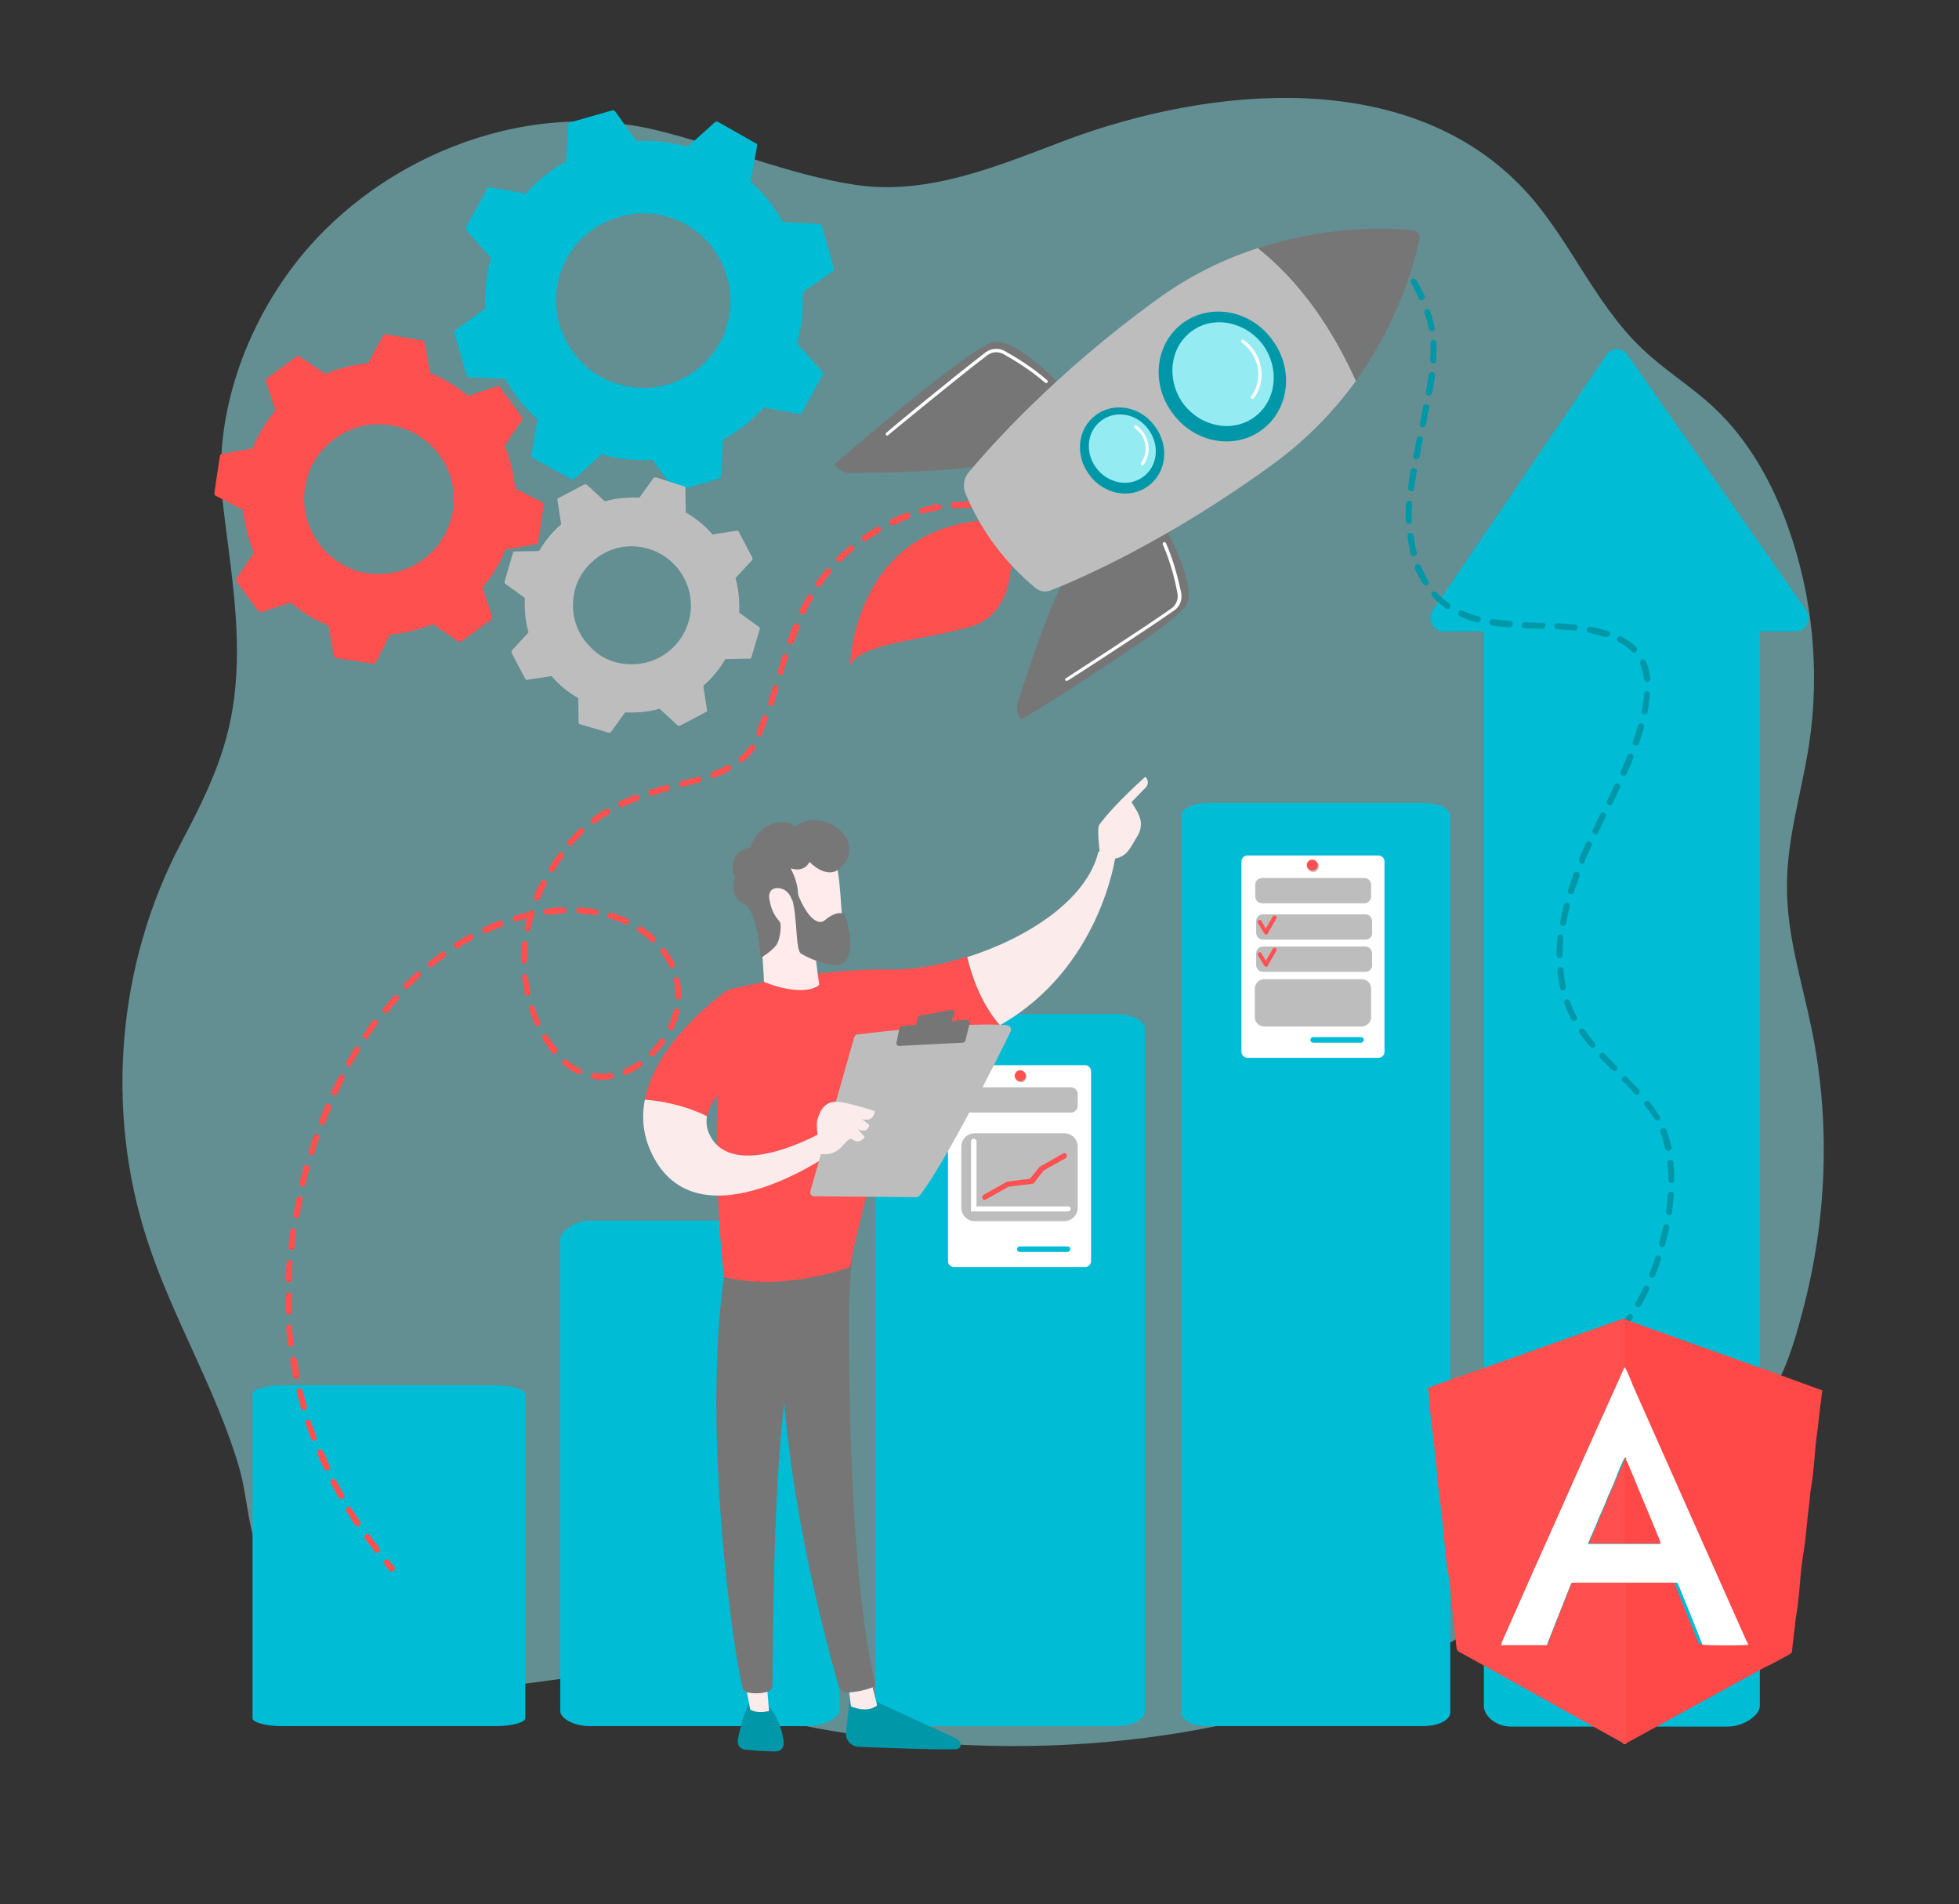 <?xml version="1.0" encoding="utf-8"?>
<!-- Generator: Adobe Illustrator 24.3.0, SVG Export Plug-In . SVG Version: 6.00 Build 0)  -->
<svg version="1.1" xmlns="http://www.w3.org/2000/svg" xmlns:xlink="http://www.w3.org/1999/xlink" x="0px" y="0px"
	 viewBox="0 0 425.9 414" style="enable-background:new 0 0 425.9 414;" xml:space="preserve">
<rect x="0" y="0" width="425.9" height="414" fill="#333333" stroke="none"/>
<g id="Illustration">
	<path style="opacity:0.5;fill:#94EBF2;" d="M355.8,330.1c-7.1,5.2-14.4,10.1-21.4,15.1c-65.6,47.1-143.2,33.3-159.7,30
		c-12.7-2.6-26.5-10.2-39.3-11c-11.2-0.7-22.4,3.4-33.6,2.2c-8.8-1-18.1-4.6-25.7-9.4c-6.5-4.1-14.6-10.4-18.6-17
		c-3.7-6.1-3.5-14-5.5-20.9C47,302,37.5,286.6,32,269.6c-9.2-28.2-6.5-60,7.3-86.2c6.1-11.6,10.8-21.2,11.9-34.4
		c1.2-13.4-1.3-26.8-2.8-40c-2-17.6,4.3-36.2,14.8-50.4c17.7-23.9,50.2-37.4,79.5-30.3c14.4,3.5,28.7,9.7,43.3,11.9
		c16,2.4,31.6-4.4,46.2-9.9c30.5-11.3,72.8-15.8,98.1,9.8c10.5,10.6,15.9,25.5,26.8,35.8c4.8,4.6,10.6,8.1,15.5,12.7
		c7.5,7,12.7,16.3,16.1,25.9c5.4,15.1,7,31.5,4.6,47.4c-1.6,10.4-4.9,20.6-4.8,31.1c0,10.5,3.3,20.6,5.4,30.9
		c4.1,20.2,3.3,41.3-2,61.2c-2.4,9.1-5,17.4-11.5,24.1C373,316.9,364.6,323.7,355.8,330.1z"/>
	<path style="fill:#00BCD5;" d="M175.4,265.4h-47.2c-3.3,0-6.4,2.4-6.4,4.1V372c0,1.7,3.1,3.3,6.4,3.3h47.2c3.3,0,7.1-1.6,7.1-3.3
		V269.5C182.6,267.9,178.7,265.4,175.4,265.4z"/>
	<path style="fill:#00BCD5;" d="M114.1,303c0-0.9-3-1.8-6.3-1.8H61.2c-3.3,0-6.3,0.9-6.3,1.8v70.6c0,0.9,3,1.7,6.3,1.7h46.7
		c3.3,0,6.3-0.8,6.3-1.7V303z"/>
	<path style="fill:#00BCD5;" d="M382.6,135.4c0-2.1-3.6-3.7-6.9-3.7h-47.2c-3.3,0-5.9,1.6-5.9,3.7v235.5c0,2.1,2.5,4.5,5.9,4.5h47.2
		c3.3,0,6.9-2.4,6.9-4.5V135.4z"/>
	<path style="fill:#00BCD5;" d="M248.9,223.5c0-1.6-2.9-3-6.2-3h-46.7c-3.3,0-5.7,1.4-5.7,3v148.8c0,1.6,2.3,3,5.7,3h46.7
		c3.3,0,6.2-1.4,6.2-3V223.5z"/>
	<path style="fill:#00BCD5;" d="M315.3,177.5c0-1.8-2.6-2.9-5.9-2.9h-46.7c-3.3,0-5.9,1.2-5.9,2.9v194.8c0,1.8,2.6,3,5.9,3h46.7
		c3.3,0,5.9-1.3,5.9-3V177.5z"/>
	<path style="fill:#00BCD5;" d="M311.5,132.7l37.8-55.6c1.1-1.6,3.4-1.6,4.5,0l38.9,55.6c1.3,1.9,0,4.6-2.2,4.6h-76.7
		C311.5,137.3,310.2,134.6,311.5,132.7z"/>
	<g>
		<path style="fill:#FF5050;" d="M85.2,341.7c-0.2,0-0.4-0.1-0.5-0.2c-0.4-0.5-0.8-0.9-1.1-1.4c-0.2-0.3-0.2-0.7,0.1-0.9
			c0.3-0.2,0.7-0.2,0.9,0.1c0.4,0.5,0.7,0.9,1.1,1.3c0.2,0.3,0.2,0.7-0.1,0.9C85.5,341.7,85.4,341.7,85.2,341.7z"/>
		<path style="fill:#FF5050;" d="M81.9,337.6c-0.2,0-0.4-0.1-0.5-0.3c-0.7-0.9-1.4-1.9-2.1-2.8c-0.2-0.3-0.1-0.7,0.2-0.9
			c0.3-0.2,0.7-0.1,0.9,0.2c0.7,0.9,1.4,1.9,2.1,2.8c0.2,0.3,0.2,0.7-0.1,0.9C82.2,337.6,82.1,337.6,81.9,337.6z M77.8,331.9
			c-0.2,0-0.4-0.1-0.6-0.3c-0.7-1-1.3-2-1.9-3c-0.2-0.3-0.1-0.7,0.2-0.9c0.3-0.2,0.7-0.1,0.9,0.2c0.6,1,1.2,2,1.9,2.9
			c0.2,0.3,0.1,0.7-0.2,0.9C78.1,331.9,78,331.9,77.8,331.9z M74.2,325.9c-0.2,0-0.5-0.1-0.6-0.3c-0.6-1-1.1-2.1-1.7-3.1
			c-0.2-0.3,0-0.7,0.3-0.9c0.3-0.2,0.7,0,0.9,0.3c0.5,1,1.1,2.1,1.7,3.1c0.2,0.3,0.1,0.7-0.3,0.9C74.4,325.9,74.3,325.9,74.2,325.9z
			 M71,319.7c-0.2,0-0.5-0.1-0.6-0.4c-0.5-1.1-1-2.1-1.4-3.2c-0.1-0.3,0-0.7,0.4-0.9c0.3-0.1,0.7,0,0.9,0.4c0.5,1.1,0.9,2.1,1.4,3.2
			c0.2,0.3,0,0.7-0.3,0.9C71.1,319.7,71,319.7,71,319.7z M68.2,313.2c-0.3,0-0.5-0.2-0.6-0.4c-0.4-1.1-0.8-2.2-1.2-3.3
			c-0.1-0.3,0.1-0.7,0.4-0.8c0.3-0.1,0.7,0.1,0.8,0.4c0.4,1.1,0.8,2.2,1.2,3.3c0.1,0.3,0,0.7-0.4,0.9
			C68.4,313.2,68.3,313.2,68.2,313.2z M66,306.6c-0.3,0-0.6-0.2-0.6-0.5c-0.3-1.1-0.6-2.3-0.9-3.4c-0.1-0.4,0.1-0.7,0.5-0.8
			c0.4-0.1,0.7,0.1,0.8,0.5c0.3,1.1,0.6,2.2,0.9,3.4c0.1,0.4-0.1,0.7-0.5,0.8C66.1,306.6,66.1,306.6,66,306.6z M64.3,299.8
			c-0.3,0-0.6-0.2-0.6-0.5c-0.2-1.1-0.4-2.3-0.6-3.5c-0.1-0.4,0.2-0.7,0.6-0.8c0.4-0.1,0.7,0.2,0.8,0.6c0.2,1.1,0.4,2.3,0.6,3.4
			c0.1,0.4-0.2,0.7-0.5,0.8C64.4,299.7,64.4,299.8,64.3,299.8z M63.2,292.8c-0.3,0-0.6-0.3-0.7-0.6c-0.1-1.2-0.2-2.3-0.3-3.5
			c0-0.4,0.3-0.7,0.6-0.7c0.4,0,0.7,0.3,0.7,0.6c0.1,1.2,0.2,2.3,0.3,3.5C63.9,292.5,63.7,292.8,63.2,292.8
			C63.3,292.8,63.3,292.8,63.2,292.8z M62.8,285.8c-0.4,0-0.7-0.3-0.7-0.6c0-0.9,0-1.8,0-2.7c0-0.3,0-0.6,0-0.8
			c0-0.4,0.3-0.7,0.7-0.7c0,0,0,0,0,0c0.4,0,0.7,0.3,0.7,0.7c0,0.3,0,0.5,0,0.8c0,0.9,0,1.8,0,2.7C63.4,285.5,63.1,285.8,62.8,285.8
			C62.8,285.8,62.8,285.8,62.8,285.8z M62.8,278.8C62.8,278.8,62.8,278.8,62.8,278.8c-0.4,0-0.7-0.3-0.7-0.7
			c0.1-1.2,0.1-2.3,0.2-3.5c0-0.4,0.3-0.6,0.7-0.6c0.4,0,0.6,0.3,0.6,0.7c-0.1,1.2-0.2,2.3-0.2,3.5
			C63.5,278.5,63.2,278.8,62.8,278.8z M63.4,271.8C63.3,271.8,63.3,271.8,63.4,271.8c-0.4,0-0.7-0.4-0.7-0.7
			c0.1-1.2,0.3-2.3,0.4-3.5c0.1-0.4,0.4-0.6,0.7-0.6c0.4,0.1,0.6,0.4,0.6,0.7c-0.2,1.1-0.3,2.3-0.4,3.5
			C64,271.6,63.7,271.8,63.4,271.8z M64.4,264.9c0,0-0.1,0-0.1,0c-0.4-0.1-0.6-0.4-0.5-0.8c0.2-1.2,0.4-2.3,0.7-3.5
			c0.1-0.4,0.4-0.6,0.8-0.5c0.4,0.1,0.6,0.4,0.5,0.8c-0.2,1.1-0.5,2.3-0.7,3.4C65,264.6,64.7,264.9,64.4,264.9z M65.8,258
			c-0.1,0-0.1,0-0.2,0c-0.4-0.1-0.6-0.4-0.5-0.8c0.3-1.1,0.6-2.3,0.9-3.4c0.1-0.4,0.5-0.6,0.8-0.5c0.4,0.1,0.6,0.5,0.5,0.8
			c-0.3,1.1-0.6,2.3-0.9,3.4C66.4,257.8,66.1,258,65.8,258z M67.7,251.2c-0.1,0-0.1,0-0.2,0c-0.3-0.1-0.5-0.5-0.4-0.8
			c0.3-1.1,0.7-2.2,1.1-3.4c0.1-0.3,0.5-0.5,0.8-0.4c0.3,0.1,0.5,0.5,0.4,0.8c-0.4,1.1-0.7,2.2-1.1,3.3
			C68.2,251.1,68,251.2,67.7,251.2z M70,244.6c-0.1,0-0.2,0-0.2,0c-0.3-0.1-0.5-0.5-0.4-0.9c0.4-1.1,0.9-2.2,1.3-3.3
			c0.1-0.3,0.5-0.5,0.9-0.4c0.3,0.1,0.5,0.5,0.4,0.9c-0.4,1.1-0.9,2.1-1.3,3.2C70.5,244.5,70.2,244.6,70,244.6z M72.7,238.2
			c-0.1,0-0.2,0-0.3-0.1c-0.3-0.2-0.5-0.5-0.3-0.9c0.5-1.1,1-2.1,1.6-3.2c0.2-0.3,0.6-0.5,0.9-0.3c0.3,0.2,0.5,0.6,0.3,0.9
			c-0.5,1-1,2.1-1.5,3.1C73.2,238,73,238.2,72.7,238.2z M131,234.8c-0.6,0-1.3-0.1-1.9-0.2c-0.4-0.1-0.6-0.4-0.5-0.8
			c0.1-0.4,0.4-0.6,0.8-0.5c1.1,0.2,2.2,0.2,3.3,0c0.4-0.1,0.7,0.2,0.7,0.6c0.1,0.4-0.2,0.7-0.6,0.7
			C132.2,234.7,131.6,234.8,131,234.8z M136.1,233.7c-0.3,0-0.5-0.2-0.6-0.4c-0.1-0.3,0-0.7,0.3-0.9c1-0.4,2-1,2.9-1.6
			c0.3-0.2,0.7-0.1,0.9,0.2c0.2,0.3,0.1,0.7-0.2,0.9c-1,0.7-2.1,1.3-3.2,1.8C136.2,233.7,136.2,233.7,136.1,233.7z M125.9,233.6
			c-0.1,0-0.2,0-0.3-0.1c-1.1-0.5-2.1-1.2-3.1-2c-0.3-0.2-0.3-0.7-0.1-0.9c0.2-0.3,0.7-0.3,0.9-0.1c0.9,0.8,1.8,1.4,2.8,1.8
			c0.3,0.2,0.5,0.6,0.3,0.9C126.4,233.4,126.1,233.6,125.9,233.6z M75.9,231.9c-0.1,0-0.2,0-0.3-0.1c-0.3-0.2-0.4-0.6-0.3-0.9
			c0.6-1,1.2-2.1,1.8-3.1c0.2-0.3,0.6-0.4,0.9-0.2c0.3,0.2,0.4,0.6,0.2,0.9c-0.6,1-1.2,2-1.8,3C76.4,231.8,76.1,231.9,75.9,231.9z
			 M141.8,229.7c-0.2,0-0.3-0.1-0.5-0.2c-0.3-0.3-0.3-0.7,0-0.9c0.8-0.8,1.5-1.7,2.2-2.6c0.2-0.3,0.6-0.4,0.9-0.1
			c0.3,0.2,0.4,0.6,0.1,0.9c-0.7,1-1.5,1.9-2.3,2.7C142.1,229.6,142,229.7,141.8,229.7z M120.5,229.1c-0.2,0-0.4-0.1-0.5-0.2
			c-0.4-0.5-0.8-1.1-1.2-1.7c-0.3-0.4-0.6-0.8-0.8-1.3c-0.2-0.3-0.1-0.7,0.2-0.9c0.3-0.2,0.7-0.1,0.9,0.2c0.2,0.4,0.5,0.8,0.8,1.2
			c0.4,0.6,0.8,1.1,1.2,1.6c0.2,0.3,0.2,0.7-0.1,0.9C120.8,229.1,120.7,229.1,120.5,229.1z M79.6,225.9c-0.1,0-0.3,0-0.4-0.1
			c-0.3-0.2-0.4-0.6-0.2-0.9c0.7-1,1.3-2,2-2.9c0.2-0.3,0.6-0.4,0.9-0.1c0.3,0.2,0.4,0.6,0.1,0.9c-0.7,0.9-1.4,1.9-2,2.8
			C80,225.8,79.8,225.9,79.6,225.9z M145.9,224c-0.1,0-0.2,0-0.3-0.1c-0.3-0.2-0.5-0.6-0.3-0.9c0.5-1,0.9-2.1,1.1-3.2
			c0.1-0.4,0.4-0.6,0.8-0.5c0.4,0.1,0.6,0.4,0.5,0.8c-0.3,1.2-0.7,2.3-1.2,3.4C146.4,223.9,146.1,224,145.9,224z M116.9,223.1
			c-0.3,0-0.5-0.1-0.6-0.4c-0.5-1.1-0.9-2.2-1.3-3.3c-0.1-0.3,0.1-0.7,0.4-0.8c0.3-0.1,0.7,0.1,0.8,0.4c0.4,1.1,0.8,2.2,1.2,3.2
			c0.2,0.3,0,0.7-0.3,0.9C117.1,223.1,117,223.1,116.9,223.1z M83.8,220.3c-0.1,0-0.3,0-0.4-0.1c-0.3-0.2-0.3-0.6-0.1-0.9
			c0.7-0.9,1.5-1.8,2.3-2.7c0.2-0.3,0.7-0.3,0.9-0.1c0.3,0.2,0.3,0.7,0.1,0.9c-0.8,0.9-1.5,1.7-2.3,2.7
			C84.1,220.2,84,220.3,83.8,220.3z M147.5,217.3C147.5,217.3,147.5,217.3,147.5,217.3c-0.4,0-0.7-0.3-0.7-0.7c0-0.1,0-0.2,0-0.3
			c0-1-0.1-2-0.3-3c-0.1-0.4,0.2-0.7,0.5-0.8c0.4-0.1,0.7,0.2,0.8,0.5c0.2,1.1,0.3,2.2,0.3,3.3c0,0.1,0,0.2,0,0.3
			C148.2,217,147.9,217.3,147.5,217.3z M114.7,216.5c-0.3,0-0.6-0.2-0.6-0.5c-0.2-1.2-0.4-2.3-0.6-3.5c0-0.4,0.2-0.7,0.6-0.7
			c0.4,0,0.7,0.2,0.7,0.6c0.1,1.1,0.3,2.3,0.5,3.4c0.1,0.4-0.2,0.7-0.5,0.8C114.8,216.5,114.8,216.5,114.7,216.5z M88.4,215
			c-0.2,0-0.3-0.1-0.5-0.2c-0.3-0.3-0.3-0.7,0-0.9c0.8-0.8,1.7-1.7,2.6-2.5c0.3-0.2,0.7-0.2,0.9,0c0.2,0.3,0.2,0.7,0,0.9
			c-0.8,0.8-1.7,1.6-2.5,2.4C88.8,215,88.6,215,88.4,215z M146.1,210.5c-0.2,0-0.5-0.1-0.6-0.4c-0.2-0.4-0.4-0.9-0.7-1.3
			c-0.3-0.6-0.7-1.1-1.1-1.6c-0.2-0.3-0.2-0.7,0.1-0.9c0.3-0.2,0.7-0.2,0.9,0.1c0.4,0.6,0.8,1.1,1.2,1.7c0.3,0.4,0.5,0.9,0.7,1.4
			c0.2,0.3,0,0.7-0.3,0.9C146.3,210.4,146.2,210.5,146.1,210.5z M93.6,210.3c-0.2,0-0.4-0.1-0.5-0.2c-0.2-0.3-0.2-0.7,0.1-0.9
			c0.9-0.7,1.8-1.4,2.7-2.1L96,207c0.3-0.2,0.7-0.1,0.9,0.2c0.2,0.3,0.1,0.7-0.2,0.9l-0.1,0.1c-0.9,0.6-1.8,1.3-2.7,2
			C93.9,210.3,93.8,210.3,93.6,210.3z M114,209.5C114,209.5,114,209.5,114,209.5c-0.4,0-0.7-0.3-0.7-0.7c0-1.2,0.1-2.4,0.2-3.6
			c0-0.4,0.4-0.6,0.7-0.6c0.4,0,0.6,0.4,0.6,0.7c-0.1,1.1-0.2,2.3-0.2,3.4C114.6,209.2,114.3,209.5,114,209.5z M99.3,206.2
			c-0.2,0-0.4-0.1-0.6-0.3c-0.2-0.3-0.1-0.7,0.2-0.9c1-0.6,2-1.2,3.1-1.8c0.3-0.2,0.7-0.1,0.9,0.3c0.2,0.3,0.1,0.7-0.3,0.9
			c-1,0.5-2,1.1-3,1.8C99.6,206.2,99.4,206.2,99.3,206.2z M141.9,204.9c-0.2,0-0.3-0.1-0.4-0.2c-0.8-0.8-1.7-1.5-2.7-2.1
			c-0.3-0.2-0.4-0.6-0.2-0.9c0.2-0.3,0.6-0.4,0.9-0.2c1,0.7,2,1.4,2.9,2.2c0.3,0.2,0.3,0.7,0,0.9
			C142.3,204.8,142.1,204.9,141.9,204.9z M105.5,202.9c-0.3,0-0.5-0.1-0.6-0.4c-0.2-0.3,0-0.7,0.3-0.9c1.1-0.5,2.2-1,3.3-1.4
			c0.3-0.1,0.7,0,0.9,0.4c0.1,0.3,0,0.7-0.4,0.9c-1.1,0.4-2.1,0.9-3.2,1.3C105.7,202.8,105.6,202.9,105.5,202.9z M114.7,202.5
			c0,0-0.1,0-0.1,0c-0.4-0.1-0.6-0.4-0.5-0.8c0.1-0.7,0.3-1.3,0.5-2c-0.8,0.2-1.5,0.4-2.3,0.6c-0.4,0.1-0.7-0.1-0.8-0.4
			c-0.1-0.4,0.1-0.7,0.4-0.8c1-0.3,2.1-0.6,3.1-0.8c0.1-0.3,0.5-0.5,0.8-0.4c0.3,0.1,0.5,0.5,0.4,0.8c-0.3,1.1-0.6,2.2-0.9,3.3
			C115.3,202.3,115,202.5,114.7,202.5z M136.1,201c-0.1,0-0.2,0-0.3-0.1c-1-0.5-2.1-0.9-3.2-1.2c-0.4-0.1-0.6-0.5-0.4-0.8
			c0.1-0.4,0.5-0.6,0.8-0.4c1.2,0.3,2.3,0.8,3.4,1.2c0.3,0.2,0.5,0.5,0.3,0.9C136.6,200.9,136.3,201,136.1,201z M129.4,199
			c0,0-0.1,0-0.1,0c-1.1-0.2-2.3-0.3-3.4-0.4c-0.4,0-0.6-0.3-0.6-0.7c0-0.4,0.3-0.6,0.7-0.6c1.2,0.1,2.4,0.2,3.6,0.4
			c0.4,0.1,0.6,0.4,0.5,0.8C130,198.8,129.7,199,129.4,199z M118.9,198.9c-0.3,0-0.6-0.2-0.7-0.6c0-0.4,0.2-0.7,0.6-0.7
			c1.2-0.2,2.4-0.3,3.6-0.3c0.4,0,0.7,0.3,0.7,0.6c0,0.4-0.3,0.7-0.6,0.7C121.3,198.7,120.1,198.8,118.9,198.9
			C119,198.9,118.9,198.9,118.9,198.9z M116.7,195.8c-0.1,0-0.2,0-0.2,0c-0.3-0.1-0.5-0.5-0.4-0.9c0.4-1.1,0.9-2.2,1.5-3.2
			c0.2-0.3,0.6-0.5,0.9-0.3c0.3,0.2,0.5,0.6,0.3,0.9c-0.5,1-1,2.1-1.4,3.1C117.3,195.7,117,195.8,116.7,195.8z M119.9,189.6
			c-0.1,0-0.2,0-0.3-0.1c-0.3-0.2-0.4-0.6-0.2-0.9c0.6-1,1.3-2,2-3c0.2-0.3,0.6-0.4,0.9-0.2c0.3,0.2,0.4,0.6,0.2,0.9
			c-0.7,1-1.3,1.9-1.9,2.9C120.3,189.5,120.1,189.6,119.9,189.6z M124,183.9c-0.2,0-0.3-0.1-0.4-0.2c-0.3-0.2-0.3-0.7-0.1-0.9
			c0.8-0.9,1.6-1.8,2.5-2.6c0.3-0.3,0.7-0.2,0.9,0c0.3,0.3,0.2,0.7,0,0.9c-0.8,0.8-1.6,1.6-2.4,2.5
			C124.4,183.8,124.2,183.9,124,183.9z M129.1,179.1c-0.2,0-0.4-0.1-0.5-0.3c-0.2-0.3-0.2-0.7,0.1-0.9c0.9-0.7,1.9-1.4,3-2
			c0.3-0.2,0.7-0.1,0.9,0.2c0.2,0.3,0.1,0.7-0.2,0.9c-1,0.6-1.9,1.2-2.9,1.9C129.4,179.1,129.2,179.1,129.1,179.1z M135.1,175.5
			c-0.2,0-0.5-0.1-0.6-0.4c-0.2-0.3,0-0.7,0.3-0.9c1-0.5,2.1-0.9,3.3-1.4c0.3-0.1,0.7,0,0.9,0.4c0.1,0.3,0,0.7-0.4,0.9
			c-1.1,0.4-2.2,0.9-3.2,1.3C135.3,175.5,135.2,175.5,135.1,175.5z M141.6,173c-0.3,0-0.5-0.2-0.6-0.5c-0.1-0.3,0.1-0.7,0.4-0.8
			c1-0.3,2.1-0.6,3.4-1c0.4-0.1,0.7,0.1,0.8,0.5c0.1,0.4-0.1,0.7-0.5,0.8c-1.3,0.4-2.4,0.7-3.3,1C141.8,173,141.7,173,141.6,173z
			 M148.4,171.1c-0.3,0-0.6-0.2-0.6-0.5c-0.1-0.4,0.1-0.7,0.5-0.8c1.1-0.3,2.2-0.6,3.4-0.9c0.4-0.1,0.7,0.1,0.8,0.4
			c0.1,0.4-0.1,0.7-0.4,0.8c-1.1,0.3-2.3,0.6-3.4,0.9C148.5,171.1,148.5,171.1,148.4,171.1z M155.1,169.1c-0.3,0-0.5-0.2-0.6-0.4
			c-0.1-0.3,0-0.7,0.4-0.9c1.2-0.4,2.2-0.9,3.1-1.4c0.3-0.2,0.7-0.1,0.9,0.3c0.2,0.3,0.1,0.7-0.3,0.9c-1,0.5-2,1-3.3,1.5
			C155.3,169.1,155.2,169.1,155.1,169.1z M161.2,165.7c-0.2,0-0.4-0.1-0.5-0.2c-0.2-0.3-0.2-0.7,0.1-0.9c0.9-0.7,1.6-1.5,2.2-2.4
			c0.2-0.3,0.6-0.4,0.9-0.2c0.3,0.2,0.4,0.6,0.2,0.9c-0.7,1-1.5,1.9-2.5,2.7C161.5,165.7,161.4,165.7,161.2,165.7z M165.2,160.1
			c-0.1,0-0.2,0-0.3-0.1c-0.3-0.1-0.5-0.5-0.4-0.9c0.4-1,0.8-2.1,1.2-3.2c0.1-0.3,0.5-0.5,0.8-0.4c0.3,0.1,0.5,0.5,0.4,0.8
			c-0.4,1.2-0.8,2.3-1.3,3.3C165.7,159.9,165.5,160.1,165.2,160.1z M167.6,153.5c-0.1,0-0.1,0-0.2,0c-0.3-0.1-0.5-0.5-0.4-0.8
			c0.4-1.1,0.7-2.2,1-3.3c0.1-0.3,0.5-0.5,0.8-0.4c0.3,0.1,0.5,0.5,0.4,0.8c-0.3,1.1-0.7,2.2-1,3.4
			C168.1,153.3,167.9,153.5,167.6,153.5z M169.7,146.8c-0.1,0-0.1,0-0.2,0c-0.3-0.1-0.5-0.5-0.4-0.8c0.3-1.1,0.7-2.2,1-3.4
			c0.1-0.3,0.5-0.5,0.8-0.4c0.3,0.1,0.5,0.5,0.4,0.8c-0.4,1.1-0.7,2.2-1,3.3C170.2,146.6,169.9,146.8,169.7,146.8z M171.8,140.1
			c-0.1,0-0.1,0-0.2,0c-0.3-0.1-0.5-0.5-0.4-0.8c0.4-1.2,0.8-2.3,1.3-3.3c0.1-0.3,0.5-0.5,0.9-0.4c0.3,0.1,0.5,0.5,0.4,0.9
			c-0.4,1-0.8,2.1-1.2,3.2C172.3,139.9,172.1,140.1,171.8,140.1z M174.5,133.6c-0.1,0-0.2,0-0.3-0.1c-0.3-0.2-0.5-0.6-0.3-0.9
			c0.5-1.1,1.1-2.1,1.7-3.1c0.2-0.3,0.6-0.4,0.9-0.2c0.3,0.2,0.4,0.6,0.2,0.9c-0.6,1-1.1,2-1.6,3.1
			C175,133.5,174.7,133.6,174.5,133.6z M178,127.6c-0.1,0-0.3,0-0.4-0.1c-0.3-0.2-0.4-0.6-0.2-0.9c0.7-1,1.4-1.9,2.2-2.8
			c0.2-0.3,0.7-0.3,0.9-0.1c0.3,0.2,0.3,0.7,0.1,0.9c-0.7,0.9-1.4,1.8-2.1,2.7C178.4,127.5,178.2,127.6,178,127.6z M182.5,122.2
			c-0.2,0-0.3-0.1-0.5-0.2c-0.3-0.3-0.3-0.7,0-0.9c0.6-0.6,1.3-1.2,2-1.8c0.2-0.2,0.5-0.4,0.7-0.6c0.3-0.2,0.7-0.2,0.9,0.1
			c0.2,0.3,0.2,0.7-0.1,0.9c-0.2,0.2-0.5,0.4-0.7,0.6c-0.7,0.6-1.3,1.1-1.9,1.7C182.9,122.2,182.7,122.2,182.5,122.2z M187.9,117.7
			c-0.2,0-0.4-0.1-0.5-0.3c-0.2-0.3-0.1-0.7,0.2-0.9c1-0.7,2-1.3,3-1.9c0.3-0.2,0.7-0.1,0.9,0.2c0.2,0.3,0.1,0.7-0.2,0.9
			c-1,0.6-2,1.2-2.9,1.9C188.2,117.7,188.1,117.7,187.9,117.7z M194,114.2c-0.2,0-0.5-0.1-0.6-0.4c-0.2-0.3,0-0.7,0.3-0.9
			c1.1-0.5,2.2-1,3.3-1.4c0.3-0.1,0.7,0,0.9,0.4c0.1,0.3,0,0.7-0.4,0.9c-1.1,0.4-2.1,0.9-3.2,1.4C194.2,114.2,194.1,114.2,194,114.2
			z M200.5,111.7c-0.3,0-0.6-0.2-0.6-0.5c-0.1-0.4,0.1-0.7,0.5-0.8c1.2-0.3,2.3-0.6,3.5-0.8c0.4-0.1,0.7,0.2,0.8,0.5
			c0.1,0.4-0.2,0.7-0.5,0.8c-1.1,0.2-2.2,0.4-3.4,0.7C200.7,111.7,200.6,111.7,200.5,111.7z M207.4,110.5c-0.3,0-0.6-0.3-0.7-0.6
			c0-0.4,0.2-0.7,0.6-0.7c1.2-0.1,2.4-0.1,3.6-0.1c0.4,0,0.7,0.3,0.6,0.7c0,0.4-0.3,0.6-0.7,0.6
			C209.8,110.4,208.6,110.5,207.4,110.5C207.5,110.5,207.5,110.5,207.4,110.5z"/>
		<path style="fill:#FF5050;" d="M216.3,111.1c0,0-0.1,0-0.1,0c-0.6-0.1-1.1-0.2-1.7-0.3c-0.4-0.1-0.6-0.4-0.6-0.8
			c0.1-0.4,0.4-0.6,0.8-0.6c0.6,0.1,1.2,0.2,1.8,0.3c0.4,0.1,0.6,0.4,0.5,0.8C216.9,110.9,216.6,111.1,216.3,111.1z"/>
	</g>
	<g>
		<path style="fill:#0097A8;" d="M353.2,288.5c-0.1,0-0.3,0-0.4-0.1c-0.3-0.2-0.3-0.6-0.1-0.9c0.4-0.5,0.7-1,1.1-1.5
			c0.2-0.3,0.6-0.4,0.9-0.2c0.3,0.2,0.4,0.6,0.2,0.9c-0.4,0.5-0.8,1.1-1.1,1.6C353.6,288.4,353.4,288.5,353.2,288.5z"/>
		<path style="fill:#0097A8;" d="M356.1,284.2c-0.1,0-0.2,0-0.3-0.1c-0.3-0.2-0.4-0.6-0.2-0.9c0.6-1,1.2-2.1,1.7-3.3
			c0.2-0.3,0.6-0.5,0.9-0.3c0.3,0.2,0.5,0.6,0.3,0.9c-0.6,1.2-1.1,2.3-1.8,3.4C356.6,284.1,356.3,284.2,356.1,284.2z M359.2,277.8
			c-0.1,0-0.2,0-0.2,0c-0.3-0.1-0.5-0.5-0.4-0.9c0.5-1.1,0.9-2.3,1.3-3.5c0.1-0.3,0.5-0.5,0.8-0.4c0.3,0.1,0.5,0.5,0.4,0.8
			c-0.4,1.2-0.8,2.4-1.3,3.6C359.7,277.7,359.4,277.8,359.2,277.8z M361.4,271.1c-0.1,0-0.1,0-0.2,0c-0.4-0.1-0.6-0.5-0.5-0.8
			c0.3-1.2,0.6-2.4,0.9-3.6c0.1-0.4,0.4-0.6,0.8-0.5c0.4,0.1,0.6,0.4,0.5,0.8c-0.3,1.2-0.6,2.5-0.9,3.7
			C362,270.9,361.7,271.1,361.4,271.1z M362.9,264.2C362.8,264.2,362.8,264.2,362.9,264.2c-0.5-0.1-0.7-0.4-0.7-0.8
			c0.2-1.2,0.3-2.5,0.4-3.7c0-0.4,0.3-0.6,0.7-0.6c0.4,0,0.6,0.3,0.6,0.7c-0.1,1.2-0.2,2.5-0.4,3.8
			C363.5,264,363.2,264.2,362.9,264.2z M363.4,257.2c-0.4,0-0.7-0.3-0.7-0.7v0c0-1.3-0.1-2.5-0.2-3.6c0-0.4,0.2-0.7,0.6-0.7
			c0.4,0,0.7,0.2,0.7,0.6c0.1,1.2,0.2,2.5,0.2,3.8v0C364.1,256.9,363.8,257.2,363.4,257.2z M362.7,250.2c-0.3,0-0.6-0.2-0.7-0.5
			c-0.3-1.2-0.6-2.4-1-3.5c-0.1-0.3,0-0.7,0.4-0.9c0.3-0.1,0.7,0,0.9,0.4c0.4,1.1,0.8,2.4,1.1,3.7c0.1,0.4-0.2,0.7-0.5,0.8
			C362.8,250.2,362.8,250.2,362.7,250.2z M360.3,243.6c-0.2,0-0.4-0.1-0.6-0.3c-0.2-0.3-0.4-0.6-0.5-0.8c-0.5-0.7-1-1.4-1.6-2.1
			c-0.2-0.3-0.2-0.7,0.1-0.9c0.3-0.2,0.7-0.2,0.9,0.1c0.6,0.7,1.2,1.5,1.6,2.2c0.2,0.3,0.4,0.6,0.6,0.9c0.2,0.3,0.1,0.7-0.2,0.9
			C360.5,243.5,360.4,243.6,360.3,243.6z M355.9,238c-0.2,0-0.4-0.1-0.5-0.2c-0.7-0.8-1.5-1.7-2.6-2.7c-0.3-0.3-0.3-0.7,0-0.9
			c0.3-0.3,0.7-0.3,0.9,0c1,1.1,1.9,1.9,2.6,2.7c0.2,0.3,0.2,0.7,0,0.9C356.2,238,356.1,238,355.9,238z M351,232.9
			c-0.2,0-0.3-0.1-0.5-0.2c-0.8-0.8-1.7-1.8-2.6-2.7c-0.3-0.3-0.2-0.7,0-0.9c0.3-0.3,0.7-0.2,0.9,0c0.9,0.9,1.8,1.9,2.6,2.7
			c0.3,0.3,0.3,0.7,0,0.9C351.3,232.9,351.2,232.9,351,232.9z M346.2,227.8c-0.2,0-0.4-0.1-0.5-0.2c-0.9-1-1.6-2-2.3-3
			c-0.2-0.3-0.1-0.7,0.2-0.9c0.3-0.2,0.7-0.1,0.9,0.2c0.7,1,1.4,1.9,2.2,2.9c0.2,0.3,0.2,0.7-0.1,0.9
			C346.5,227.7,346.3,227.8,346.2,227.8z M342.2,222c-0.2,0-0.5-0.1-0.6-0.4c-0.1-0.1-0.1-0.3-0.2-0.4c-0.5-1-1-2.1-1.3-3.1
			c-0.1-0.3,0.1-0.7,0.4-0.8c0.3-0.1,0.7,0.1,0.8,0.4c0.4,1,0.8,2,1.3,3c0.1,0.1,0.1,0.2,0.2,0.4c0.2,0.3,0,0.7-0.3,0.9
			C342.4,221.9,342.3,222,342.2,222z M339.8,215.3c-0.3,0-0.6-0.2-0.6-0.5c-0.3-1.2-0.5-2.5-0.6-3.8c0-0.4,0.2-0.7,0.6-0.7
			c0.4,0,0.7,0.2,0.7,0.6c0.1,1.2,0.3,2.5,0.5,3.6c0.1,0.4-0.1,0.7-0.5,0.8C339.9,215.3,339.9,215.3,339.8,215.3z M339.1,208.3
			C339.1,208.3,339.1,208.3,339.1,208.3c-0.4,0-0.7-0.3-0.7-0.7c0-1.2,0.1-2.5,0.2-3.8c0-0.4,0.4-0.6,0.7-0.6c0.4,0,0.6,0.4,0.6,0.7
			c-0.1,1.3-0.2,2.5-0.2,3.7C339.8,208,339.5,208.3,339.1,208.3z M339.8,201.3c0,0-0.1,0-0.1,0c-0.4-0.1-0.6-0.4-0.5-0.8
			c0.2-1.2,0.5-2.5,0.8-3.7c0.1-0.4,0.5-0.6,0.8-0.5c0.4,0.1,0.6,0.5,0.5,0.8c-0.3,1.2-0.6,2.4-0.8,3.6
			C340.4,201.1,340.1,201.3,339.8,201.3z M341.5,194.4c-0.1,0-0.1,0-0.2,0c-0.4-0.1-0.5-0.5-0.4-0.8c0.4-1.2,0.8-2.4,1.2-3.6
			c0.1-0.3,0.5-0.5,0.9-0.4c0.3,0.1,0.5,0.5,0.4,0.9c-0.4,1.2-0.9,2.4-1.2,3.5C342.1,194.3,341.8,194.4,341.5,194.4z M344,187.8
			c-0.1,0-0.2,0-0.3-0.1c-0.3-0.1-0.5-0.5-0.4-0.9c0.1-0.3,0.2-0.5,0.3-0.8c0.4-0.9,0.8-1.7,1.2-2.7c0.2-0.3,0.6-0.5,0.9-0.3
			c0.3,0.2,0.5,0.6,0.3,0.9c-0.4,0.9-0.8,1.8-1.2,2.6c-0.1,0.3-0.2,0.5-0.3,0.8C344.5,187.7,344.3,187.8,344,187.8z M346.9,181.4
			c-0.1,0-0.2,0-0.3-0.1c-0.3-0.2-0.5-0.6-0.3-0.9c0.5-1.1,1.1-2.3,1.6-3.4c0.2-0.3,0.6-0.5,0.9-0.3c0.3,0.2,0.5,0.6,0.3,0.9
			c-0.6,1.1-1.1,2.2-1.6,3.4C347.4,181.3,347.2,181.4,346.9,181.4z M350,175.1c-0.1,0-0.2,0-0.3-0.1c-0.3-0.2-0.5-0.6-0.3-0.9
			c0.6-1.3,1.1-2.4,1.6-3.4c0.2-0.3,0.6-0.5,0.9-0.3c0.3,0.2,0.5,0.6,0.3,0.9c-0.5,1-1,2.1-1.6,3.4
			C350.5,174.9,350.3,175.1,350,175.1z M353,168.7c-0.1,0-0.2,0-0.3-0.1c-0.3-0.1-0.5-0.5-0.3-0.9c0.5-1.2,1-2.3,1.4-3.4
			c0.1-0.3,0.5-0.5,0.9-0.4c0.3,0.1,0.5,0.5,0.4,0.9c-0.4,1.1-0.9,2.3-1.5,3.5C353.5,168.5,353.3,168.7,353,168.7z M355.6,162.1
			c-0.1,0-0.1,0-0.2,0c-0.3-0.1-0.5-0.5-0.4-0.8c0.4-1.2,0.8-2.4,1.1-3.5c0.1-0.4,0.5-0.6,0.8-0.5c0.4,0.1,0.6,0.5,0.5,0.8
			c-0.3,1.2-0.7,2.4-1.1,3.6C356.2,161.9,355.9,162.1,355.6,162.1z M357.5,155.3c0,0-0.1,0-0.1,0c-0.4-0.1-0.6-0.4-0.5-0.8
			c0.1-0.4,0.2-0.8,0.2-1.2c0.2-0.9,0.3-1.6,0.3-2.4c0-0.4,0.4-0.6,0.7-0.6c0.4,0,0.6,0.4,0.6,0.7c-0.1,0.8-0.2,1.6-0.3,2.5
			c-0.1,0.4-0.2,0.8-0.2,1.3C358.1,155.1,357.8,155.3,357.5,155.3z M358.1,148.3c-0.3,0-0.6-0.3-0.7-0.6c-0.1-1.3-0.4-2.4-0.8-3.4
			c-0.1-0.3,0-0.7,0.3-0.9c0.3-0.1,0.7,0,0.9,0.3c0.5,1.1,0.8,2.4,1,3.8C358.8,147.9,358.5,148.2,358.1,148.3
			C358.1,148.3,358.1,148.3,358.1,148.3z M355.3,141.9c-0.2,0-0.3-0.1-0.5-0.2c-0.8-0.8-1.7-1.5-2.9-2.1c-0.3-0.2-0.5-0.6-0.3-0.9
			c0.2-0.3,0.6-0.5,0.9-0.3c1.3,0.7,2.3,1.4,3.2,2.3c0.3,0.3,0.3,0.7,0,0.9C355.7,141.9,355.5,141.9,355.3,141.9z M349.2,138.5
			c-0.1,0-0.1,0-0.2,0l0,0c-1.1-0.3-2.2-0.6-3.5-0.9c-0.4-0.1-0.6-0.4-0.5-0.8c0.1-0.4,0.4-0.6,0.8-0.5c1.3,0.2,2.5,0.5,3.7,0.9
			l0.1,0c0.4,0.1,0.5,0.5,0.4,0.8C349.8,138.3,349.5,138.5,349.2,138.5z M342.3,137.1C342.3,137.1,342.3,137.1,342.3,137.1
			c-1.2-0.1-2.4-0.2-3.8-0.3c-0.4,0-0.6-0.3-0.6-0.7c0-0.4,0.3-0.6,0.7-0.6c1.4,0.1,2.6,0.2,3.8,0.3c0.4,0,0.6,0.4,0.6,0.7
			C342.9,136.9,342.7,137.1,342.3,137.1z M335.3,136.7C335.3,136.7,335.3,136.7,335.3,136.7l-0.9,0c-1,0-1.9-0.1-2.9-0.1
			c-0.4,0-0.7-0.3-0.6-0.7c0-0.4,0.3-0.7,0.7-0.6c0.9,0,1.9,0.1,2.9,0.1l0.9,0c0.4,0,0.7,0.3,0.6,0.7
			C335.9,136.4,335.6,136.7,335.3,136.7z M328.2,136.4C328.2,136.4,328.2,136.4,328.2,136.4c-1.4-0.1-2.7-0.2-3.8-0.4
			c-0.4-0.1-0.6-0.4-0.6-0.8c0.1-0.4,0.4-0.6,0.8-0.6c1.1,0.2,2.3,0.3,3.7,0.4c0.4,0,0.6,0.3,0.6,0.7
			C328.8,136.1,328.6,136.4,328.2,136.4z M321.2,135.3c-0.1,0-0.1,0-0.2,0c-1.3-0.3-2.5-0.8-3.6-1.3c-0.3-0.2-0.5-0.5-0.3-0.9
			c0.2-0.3,0.5-0.5,0.9-0.3c1.1,0.5,2.2,0.9,3.4,1.2c0.4,0.1,0.6,0.5,0.5,0.8C321.8,135.1,321.5,135.3,321.2,135.3z M314.8,132.4
			c-0.1,0-0.3,0-0.4-0.1c-0.4-0.3-0.8-0.6-1.2-0.9c-0.6-0.5-1.2-1.1-1.8-1.7c-0.3-0.3-0.2-0.7,0-0.9c0.3-0.3,0.7-0.2,0.9,0
			c0.5,0.6,1.1,1.1,1.6,1.5c0.4,0.3,0.7,0.6,1.1,0.8c0.3,0.2,0.4,0.6,0.2,0.9C315.3,132.3,315,132.4,314.8,132.4z M310,127.3
			c-0.2,0-0.4-0.1-0.6-0.3c-0.7-1.1-1.3-2.2-1.8-3.4c-0.1-0.3,0-0.7,0.4-0.9c0.3-0.1,0.7,0,0.9,0.4c0.5,1.2,1,2.2,1.6,3.2
			c0.2,0.3,0.1,0.7-0.2,0.9C310.2,127.3,310.1,127.3,310,127.3z M307.3,120.9c-0.3,0-0.6-0.2-0.6-0.5c-0.3-1.2-0.5-2.5-0.7-3.8
			c0-0.4,0.2-0.7,0.6-0.7c0.4,0,0.7,0.2,0.7,0.6c0.2,1.2,0.4,2.5,0.7,3.6c0.1,0.4-0.1,0.7-0.5,0.8
			C307.4,120.9,307.3,120.9,307.3,120.9z M306.3,113.9c-0.4,0-0.7-0.3-0.7-0.6c0-0.3,0-0.7,0-1c0-0.9,0-1.8,0.1-2.8
			c0-0.4,0.3-0.6,0.7-0.6c0.4,0,0.6,0.3,0.6,0.7c-0.1,0.9-0.1,1.8-0.1,2.7c0,0.3,0,0.7,0,1C307,113.6,306.7,113.9,306.3,113.9
			C306.4,113.9,306.4,113.9,306.3,113.9z M306.8,106.8C306.7,106.8,306.7,106.8,306.8,106.8c-0.5-0.1-0.7-0.4-0.7-0.8
			c0.2-1.2,0.4-2.4,0.6-3.7c0.1-0.4,0.4-0.6,0.8-0.5c0.4,0.1,0.6,0.4,0.5,0.8c-0.2,1.3-0.4,2.5-0.6,3.7
			C307.4,106.6,307.1,106.8,306.8,106.8z M307.9,99.9c0,0-0.1,0-0.1,0c-0.4-0.1-0.6-0.4-0.5-0.8c0.3-1.3,0.5-2.7,0.7-3.7
			c0.1-0.4,0.4-0.6,0.8-0.5c0.4,0.1,0.6,0.4,0.5,0.8c-0.2,1-0.5,2.3-0.7,3.7C308.5,99.6,308.3,99.9,307.9,99.9z M309.3,92.9
			c0,0-0.1,0-0.1,0c-0.4-0.1-0.6-0.4-0.5-0.8c0.2-1.1,0.5-2.4,0.7-3.7c0.1-0.4,0.4-0.6,0.8-0.5c0.4,0.1,0.6,0.4,0.5,0.8
			c-0.3,1.3-0.5,2.6-0.7,3.7C309.9,92.7,309.6,92.9,309.3,92.9z M310.6,86c0,0-0.1,0-0.1,0c-0.4-0.1-0.6-0.4-0.5-0.8
			c0.2-1.3,0.4-2.5,0.6-3.7c0.1-0.4,0.4-0.6,0.8-0.6c0.4,0.1,0.6,0.4,0.6,0.8c-0.2,1.2-0.4,2.4-0.6,3.7C311.2,85.8,311,86,310.6,86z
			 M311.6,79C311.6,79,311.6,79,311.6,79c-0.4,0-0.7-0.3-0.7-0.7c0.1-0.7,0.1-1.5,0.1-2.2c0-0.5,0-1,0-1.5c0-0.4,0.3-0.7,0.6-0.7
			c0.4,0,0.7,0.3,0.7,0.6c0,0.5,0,1,0,1.6c0,0.7,0,1.5-0.1,2.3C312.3,78.7,312,79,311.6,79z M311.3,72c-0.3,0-0.6-0.2-0.7-0.5
			c-0.2-1.2-0.5-2.4-0.9-3.5c-0.1-0.3,0.1-0.7,0.4-0.8c0.3-0.1,0.7,0.1,0.8,0.4c0.4,1.2,0.7,2.5,1,3.7c0.1,0.4-0.2,0.7-0.5,0.8
			C311.4,72,311.3,72,311.3,72z M309.1,65.3c-0.3,0-0.5-0.1-0.6-0.4c-0.5-1-1-2.1-1.7-3.3c-0.2-0.3-0.1-0.7,0.2-0.9
			c0.3-0.2,0.7-0.1,0.9,0.2c0.7,1.2,1.3,2.3,1.8,3.4c0.2,0.3,0,0.7-0.3,0.9C309.3,65.2,309.2,65.3,309.1,65.3z"/>
		<path style="fill:#0097A8;" d="M305.6,59.1c-0.2,0-0.4-0.1-0.6-0.3c-0.3-0.5-0.7-1-1-1.6c-0.2-0.3-0.1-0.7,0.2-0.9
			c0.3-0.2,0.7-0.1,0.9,0.2c0.4,0.5,0.7,1.1,1,1.6c0.2,0.3,0.1,0.7-0.2,0.9C305.8,59.1,305.7,59.1,305.6,59.1z"/>
	</g>
	<g>
		<path style="fill:#FF5050;" d="M219.6,117.5c0,0,2.6,15.6-8.7,18.8c-11.3,3.1-23.4,3.5-26.1,8.3c0,0,0.8-30.9,31.6-31.6
			L219.6,117.5z"/>
		<path style="fill:#767676;" d="M252.8,113.8c0,0,7.8,13.5,5,17.9c-2.6,4.3-32.5,22.8-35.5,24.6c-0.1,0.1-0.3,0-0.4-0.1l0,0
			c-0.8-1-1-2.3-0.6-3.6c1.9-5.9,7.6-23.3,11-28C236.5,118.9,252.8,113.8,252.8,113.8z"/>
		<path style="fill:#FFFFFF;" d="M231.8,148c0.1,0,0.2,0,0.3,0c0.2-0.1,16.4-10.5,23.2-15.3c1.2-0.8,1.8-2.3,1.5-3.8
			c-0.5-2.3-1.5-6.7-3.3-10.8c-0.1-0.2-0.3-0.3-0.5-0.2c-0.2,0.1-0.3,0.3-0.2,0.5c1.8,4,2.8,8.4,3.2,10.7c0.2,1.2-0.3,2.4-1.2,3.1
			c-6.8,4.8-23,15.2-23.1,15.3c-0.2,0.1-0.2,0.3-0.1,0.5C231.6,147.9,231.7,148,231.8,148z"/>
		<path style="fill:#767676;" d="M231.4,84.6c0,0-10.5-11.5-15.6-10.2c-4.9,1.2-31.6,24.1-34.2,26.4c-0.1,0.1-0.1,0.3,0,0.4l0,0
			c0.8,1,1.9,1.6,3.2,1.6c6.2,0,24.5-0.2,30.1-2C221.6,98.6,231.4,84.6,231.4,84.6z"/>
		<path style="fill:#FFFFFF;" d="M192.8,94.7c0.1,0,0.2,0,0.3-0.1c0.1-0.1,15-12.4,21.6-17.4c1-0.7,2.2-0.8,3.3-0.3
			c2,1.1,5.9,3.4,9.2,6.3c0.1,0.1,0.4,0.1,0.5,0c0.1-0.1,0.1-0.4,0-0.5c-3.2-2.8-6.8-5-9.3-6.4c-1.3-0.7-2.9-0.6-4.1,0.3
			c-6.6,5-21.5,17.3-21.6,17.5c-0.2,0.1-0.2,0.4,0,0.5C192.6,94.6,192.7,94.6,192.8,94.7z"/>
		<path style="fill:#BDBDBD;" d="M294.8,82.8c-4.4,6.1-10.2,12.3-17.6,17.8c-23.2,17-43.1,25.6-48.9,27.8c-1,0.4-2.2,0.2-3.1-0.5
			c-6.8-5.6-11.9-12.5-15.3-20.6c-0.6-1.5-0.4-3.3,0.7-4.6c4.6-5.5,18.5-21.3,40.8-37.5c7.4-5.4,15-9,22.2-11.3
			C285.1,63.2,291.5,75.6,294.8,82.8z"/>
		<path style="fill:#767676;" d="M273.5,54c15.8-5.2,29.3-4.4,33.8-3.9c0.9,0.1,1.5,0.9,1.3,1.8c-0.9,4.4-4.2,17.5-13.8,30.9
			C291.5,75.6,285.1,63.2,273.5,54z"/>
		<g>
			<path style="fill:#0097A8;" d="M257.2,70.2c-6,4.4-7.1,13.2-2.3,19.6c4.7,6.5,13.4,8.1,19.4,3.7s7.1-13.2,2.3-19.6
				C272,67.5,263.3,65.8,257.2,70.2z"/>
			<path style="fill:#94EBF2;" d="M259.1,72c-4.8,3.5-5.6,10.5-1.9,15.7c3.8,5.1,10.7,6.5,15.5,3c4.8-3.5,5.6-10.5,1.9-15.7
				C270.8,69.9,263.8,68.5,259.1,72z"/>
			<path style="fill:#FFFFFF;" d="M272.2,86.7c0.1,0,0.3,0,0.4-0.1c2.3-3.1,2.2-7.4-0.1-10.6c-0.6-0.8-1.3-1.5-2.1-2.1
				c-0.2-0.1-0.4-0.1-0.5,0.1c-0.1,0.2-0.1,0.4,0.1,0.5c0.7,0.5,1.4,1.2,1.9,1.9c2.2,3,2.2,7,0.1,9.8c-0.1,0.2-0.1,0.4,0.1,0.5
				C272.2,86.6,272.2,86.7,272.2,86.7z"/>
		</g>
		<g>
			<path style="fill:#0097A8;" d="M238.3,90.2c-4,2.9-4.7,8.7-1.5,13c3.1,4.3,8.9,5.4,12.8,2.5c4-2.9,4.7-8.7,1.5-13
				C248,88.4,242.3,87.3,238.3,90.2z"/>
			<path style="fill:#94EBF2;" d="M239.5,91.4c-3.2,2.3-3.7,6.9-1.2,10.3c2.5,3.4,7.1,4.3,10.2,2c3.2-2.3,3.7-6.9,1.2-10.3
				C247.2,89.9,242.6,89.1,239.5,91.4z"/>
			<path style="fill:#FFFFFF;" d="M248.2,101.2c0.1,0,0.3,0,0.4-0.1c1.5-2.1,1.5-5-0.1-7.2c-0.4-0.5-0.9-1-1.4-1.4
				c-0.2-0.1-0.4-0.1-0.5,0.1c-0.1,0.2-0.1,0.4,0.1,0.5c0.5,0.3,0.9,0.8,1.3,1.2c1.4,1.9,1.4,4.5,0.1,6.3c-0.1,0.2-0.1,0.4,0.1,0.5
				C248.1,101.1,248.1,101.2,248.2,101.2z"/>
		</g>
	</g>
	<g>
		<path style="fill:#FFFFFF;" d="M235.9,275.5h-28.5c-0.7,0-1.3-0.6-1.3-1.3v-41.3c0-0.7,0.6-1.3,1.3-1.3h28.5
			c0.7,0,1.3,0.6,1.3,1.3v41.3C237.2,274.9,236.6,275.5,235.9,275.5z"/>
		<path style="fill:#BDBDBD;" d="M232.8,241.9h-22.2c-0.9,0-1.5-0.7-1.5-1.5v-2.5c0-0.9,0.7-1.5,1.5-1.5h22.2c0.9,0,1.5,0.7,1.5,1.5
			v2.5C234.3,241.2,233.7,241.9,232.8,241.9z"/>
		<path style="fill:#BDBDBD;" d="M231.4,265.5h-19.5c-1.6,0-2.9-1.3-2.9-2.9v-13.3c0-1.6,1.3-2.9,2.9-2.9h19.5
			c1.6,0,2.9,1.3,2.9,2.9v13.3C234.3,264.2,233,265.5,231.4,265.5z"/>
		<path style="fill:#00BCD5;" d="M232.1,272.2h-10.4c-0.3,0-0.6-0.2-0.6-0.6c0-0.3,0.2-0.6,0.6-0.6h10.4c0.3,0,0.6,0.2,0.6,0.6
			C232.7,271.9,232.4,272.2,232.1,272.2z"/>
		<path style="fill:#FFFFFF;" d="M232.1,263.4h-21v-15.2c0-0.3,0.2-0.6,0.6-0.6c0.3,0,0.6,0.2,0.6,0.6v14.1h19.9
			c0.3,0,0.6,0.2,0.6,0.6C232.7,263.2,232.4,263.4,232.1,263.4z"/>
		<path style="fill:#FF5151;" d="M214.1,260.9c-0.2,0-0.4-0.1-0.5-0.3c-0.1-0.3-0.1-0.6,0.2-0.8l5-2.8c0.1,0,0.1-0.1,0.2-0.1
			l4.9-0.6l2.1-2.6c0-0.1,0.1-0.1,0.2-0.1l4.9-2.8c0.3-0.1,0.6-0.1,0.8,0.2c0.1,0.3,0.1,0.6-0.2,0.8l-4.8,2.7l-2.1,2.7
			c-0.1,0.1-0.2,0.2-0.4,0.2l-5.1,0.6l-5,2.8C214.2,260.8,214.1,260.9,214.1,260.9z"/>
	</g>
	<g>
		<path style="fill:#0097A8;" d="M185,368.4c0,0-0.7,4.2-1.1,8.3c-0.1,1.6,1.1,3,2.7,3.1c5.5,0.2,17.2,0.7,21.4,0.5
			c0.6,0,1-0.7,0.8-1.3c-0.2-0.5-0.6-0.9-1.1-1.1l-19.4-8.9L185,368.4z"/>
		<path style="fill:#FBEBEB;" d="M184.4,366l0.6,5c0,0,3.4,1.6,5.7-0.2l-1.4-5.5L184.4,366z"/>
		<path style="fill:#767676;" d="M184.8,272.4c-0.3,1.3-1.4,64.9,5.4,93.4c0.1,0.5-0.1,0.9-0.6,1.1c-1,0.4-3.1,1-5.5,1.1
			c-0.8,0-1.4-0.5-1.7-1.2c-1.9-6.6-11.3-39.7-12.5-71.4c-1.4-35.4,0-1.2,0-1.2l0.8-21.9L184.8,272.4z"/>
		<path style="fill:#0097A8;" d="M162.7,370.6c0,0-1.2,2.1-2.3,7.7c-0.2,1,0.5,2,1.5,2.1c1.8,0.2,4.6,0.4,6.8,0.4
			c1,0,1.8-0.9,1.7-1.9c-0.2-2-1-5.4-3.4-8L162.7,370.6z"/>
		<path style="fill:#FBEBEB;" d="M161.7,364.2l1.4,7.5c0,0,1.4,1,4.1,0.3l-0.7-8.1L161.7,364.2z"/>
		<path style="fill:#767676;" d="M157.9,274.3c-5.6,33.5,1.2,82.9,3.5,92.6c0.1,0.6,0.6,1,1.2,1.1c1,0.2,2.7,0.3,4.3-0.2
			c0.6-0.2,1-0.7,1-1.3c0.3-7.8-0.2-55.8,4.9-74.7c0.3-1,0.8-1.8,1.7-2.4l10.1-7.1l0.8-11.6L157.9,274.3z"/>
		<g>
			<path style="fill:#FF5151;" d="M193.3,210.8c-16.7-0.3-35,4.4-35,4.4c-5,29-0.9,62.4-0.9,62.4c12.9,3.4,27.4-2.1,27.4-2.1
				c2.1-12.1,12.1-46.2,12.1-46.2c8.1-1,14.8-3.4,20.4-6.5c-4.2-4.9-6.2-11.1-7.1-14.8C204.4,209.9,198.5,210.9,193.3,210.8z"/>
			<path style="fill:#FBEBEB;" d="M242.5,186.2c-1.6-2-3.7-1-3.7-1c-2.5,10.4-15.3,18.7-28.5,22.9c0.9,3.7,2.8,9.9,7.1,14.8
				C239.3,210.5,242.5,186.2,242.5,186.2z"/>
		</g>
		<g>
			<path style="fill:#FBEBEB;" d="M242.1,186.7c0.2,0.5-1.8,1.4-3-0.9c0-1.1-0.7-5.6-0.1-6.5c3.4-4.6,10-10.4,10-10.4
				c1.1,1.1,0.2,2.2,0.2,2.2l-3.2,3.3c0.7,1.2,1.5,2.2,1.9,3.7c0.3,1.1,0.1,2.3-0.4,3.3c-0.6,1-1.3,2.3-2,3.3
				C244.1,186.7,242.1,186.7,242.1,186.7z"/>
		</g>
		<path style="fill:#FF5151;" d="M164.7,231.3l-6.4-16.1c0,0-15.6,10.6-18.1,24c2.9,0.2,8.3,1,13.5,3.6
			C154.9,236.4,164.7,231.3,164.7,231.3z"/>
		<path style="fill:#FBEBEB;" d="M178.3,246.4c0,0-17.5,9.9-23.4,1.4c-1.2-1.8-1.5-3.5-1.2-5.1c-5.2-2.6-10.6-3.4-13.5-3.6
			c-0.8,4-0.4,8.3,2,12.7c10.3,18.9,38.4-1,38.4-1L178.3,246.4z"/>
		<g>
			<path style="fill:#BDBDBD;" d="M176.2,258.9l9.5-33.3c0.1-0.4,0.4-0.7,0.8-0.7c1.7-0.2,6.7-0.8,12.5-1.3c7-0.6,15-1.1,19.9-0.7
				c0.7,0.1,1.1,0.8,0.8,1.4c-2.7,5.6-14,28.2-19.7,35.6c-0.2,0.2-0.5,0.4-0.8,0.4l-22.1-0.2C176.5,260.2,176,259.6,176.2,258.9z"/>
			<path style="fill:#767676;" d="M200,220.8l6.9-1.2c0.4-0.1,0.7,0.3,0.6,0.6l-0.7,2.1c-0.1,0.2-0.2,0.3-0.4,0.3l-6.7,0.9
				c-0.3,0-0.6-0.3-0.5-0.6l0.4-1.8C199.7,221,199.8,220.8,200,220.8z"/>
			<path style="fill:#767676;" d="M194.9,226.7l0.6-3c0.1-0.3,0.3-0.5,0.6-0.6l14-1.4c0.5,0,0.8,0.4,0.7,0.8l-0.9,3.7
				c-0.1,0.3-0.3,0.5-0.6,0.5l-13.6,0.7C195.1,227.5,194.8,227.1,194.9,226.7z"/>
			<path style="fill:#FBEBEB;" d="M178.5,250.9c0,0-1.3-5.5-0.8-7.4c0.5-1.9,1.6-4.4,5-3.9c3.5,0.6,7.5,2,7.5,2s-0.2,2.5-2.8,1.7
				l1.6,1.3c0,0-0.2,2-2.5,0.9l1.5,1.7c0,0-1,1.7-2.6,0.6C183.9,246.7,183.1,251.6,178.5,250.9z"/>
		</g>
	</g>
	<g>
		<path style="fill:#FF4949;" d="M353.4,286.9c1.2,0.4,2.2,0.8,3.3,1.2c13,4.7,25.9,9.2,38.9,14c0.2,0,0.4,0.2,0.6,0.2
			c-0.2,1-0.2,2-0.4,2.9c-0.2,1.8-0.4,3.5-0.6,5.3c-0.4,2.6-0.6,5.1-0.8,7.5c-0.2,2.2-0.4,4.1-0.8,6.3c-0.2,2.6-0.6,4.9-0.8,7.5
			c-0.2,2-0.4,4.1-0.8,6.3c-0.4,2.6-0.6,5.1-0.8,7.5c-0.2,2.2-0.4,4.1-0.8,6.3c-0.2,2.4-0.6,4.7-0.8,7.1c0,0.4-0.2,0.4-0.4,0.6
			c-1.8,1-3.5,2-5.5,2.9c-10,5.5-20.1,11-30.1,16.5c-0.2,0.2-0.4,0.2-0.6,0.2c-0.4-0.2-0.2-0.6-0.2-0.8c0-11.2,0-22.4,0-33.6
			c0-0.8,0-0.8,0.8-0.8c3.5,0,7.1,0,10.4,0c0,0.2,0.2,0.4,0.2,0.6c1.6,4.1,3.3,8.3,4.9,12.2c0,0.2,0.2,0.4,0.2,0.6
			c1.2,0.2,9.6,0,10,0c-0.2-0.2-0.2-0.4-0.4-0.8c-8.3-18.7-16.5-37.2-24.8-55.8c-0.6-1.2-1.2-2.6-1.6-3.7c0-0.4-0.2-0.6-0.2-1
			c0-2.8,0-5.5,0-8.3c0-0.2,0-0.4,0-0.6C353.2,287.3,353.2,287.1,353.4,286.9z"/>
		<path style="fill:#FF4F4F;" d="M353.4,286.9c-0.2,0-0.2,0.2-0.2,0.4s0,0.4,0,0.6c0,2.8,0,5.5,0,8.3c0,0.4,0,0.6,0.2,1
			c-0.2,0.2-0.2,0.4-0.4,0.6c-4.3,9.8-8.8,19.7-13.2,29.5s-8.8,19.9-13.2,29.7c0,0.2-0.2,0.4-0.2,0.6c3.3,0,6.7,0,10,0
			c0.2-0.2,0.2-0.4,0.2-0.6c1.6-4.1,3.3-8.3,4.9-12.4c0.2-0.6,0.2-0.6,0.8-0.6c7.3,0,14.5,0,21.8,0c0.2,0,0.4,0,0.6,0
			c-3.5,0-7.1,0-10.4,0c-0.8,0-0.8,0-0.8,0.8c0,11.2,0,22.4,0,33.6c0,0.4-0.2,0.6,0.2,0.8c-0.2,0-0.2,0-0.4,0
			c-0.2,0-0.2-0.2-0.4-0.2c-11.8-6.5-23.6-13.2-35.4-19.7c-0.2,0-0.2-0.2-0.4-0.2c-0.2-0.2-0.4-0.4-0.4-0.6
			c-0.2-1.2-0.2-2.4-0.4-3.7c-0.2-2.4-0.6-4.9-0.8-7.3c-0.2-2.2-0.4-4.3-0.8-6.3c-0.4-2.6-0.6-4.9-0.8-7.5c-0.2-2.4-0.6-4.9-0.8-7.3
			c-0.4-2.6-0.6-4.9-0.8-7.5c-0.2-2.4-0.6-4.9-0.8-7.3c-0.4-2.6-0.6-4.9-0.8-7.5c0-0.8-0.2-1.6-0.2-2.4c0.2,0,0.4-0.2,0.6-0.2
			c14-4.9,28.1-10,42.1-14.9C353,286.9,353.2,286.7,353.4,286.9z"/>
		<path style="fill:#FFFFFF;" d="M364.6,344.1c-0.2,0-0.4,0-0.6,0c-7.3,0-14.5,0-21.8,0c-0.6,0-0.6,0-0.8,0.6
			c-1.6,4.1-3.3,8.3-4.9,12.4c0,0.2-0.2,0.4-0.2,0.6c-3.3,0-6.7,0-10,0c0.2-0.2,0.2-0.4,0.2-0.6c4.3-9.8,8.8-19.9,13.2-29.7
			c4.3-9.8,8.8-19.7,13.2-29.5c0-0.2,0.2-0.4,0.4-0.6c0.6,1.2,1.2,2.6,1.6,3.7c8.3,18.7,16.5,37.2,24.8,55.8
			c0.2,0.2,0.2,0.4,0.4,0.8c-0.4,0.2-8.8,0.2-10,0c0-0.2-0.2-0.4-0.2-0.6c-1.6-4.1-3.3-8.3-4.9-12.2
			C364.8,344.5,364.8,344.3,364.6,344.1z M353.4,317.3c0-0.2-0.2-0.2-0.2-0.4c-0.8,1.6-1.4,3.1-2,4.7c-0.6,1.6-1.4,3.1-2,4.7
			c-0.6,1.6-1.4,3.1-2,4.7c-0.6,1.6-1.4,3.1-2,4.7c0.2,0,0.4,0,0.6,0c4.7,0,9.6,0,14.5,0c0.2,0,0.4,0,0.6,0c0-0.2-0.2-0.4-0.2-0.6
			c-2.4-5.7-4.7-11.4-7.1-17.1C353.6,317.7,353.6,317.5,353.4,317.3z"/>
		<path style="fill:#FF4F4F;" d="M361.1,335.6c-0.2,0-0.4,0-0.6,0c-4.7,0-9.6,0-14.5,0c-0.2,0-0.4,0-0.6,0c0.6-1.6,1.4-3.1,2-4.7
			c0.6-1.6,1.4-3.1,2-4.7c0.6-1.6,1.4-3.1,2-4.7c0.6-1.6,1.4-3.1,2-4.7c0,0.2,0.2,0.2,0.2,0.4c0,0-0.2,0-0.2,0.2s0,0.4,0,0.4
			c0,5.7,0,11.2,0,16.9v0.2c0,0.4,0.2,0.4,0.6,0.6c0.2,0,0.4,0,0.4,0C356.4,335.6,358.7,335.6,361.1,335.6z"/>
		<path style="fill:#FF4949;" d="M361.1,335.6c-2.4,0-4.5,0-6.9,0c-0.2,0-0.4,0-0.4,0c-0.4,0-0.4-0.2-0.6-0.6v-0.2
			c0-5.7,0-11.2,0-16.9c0-0.2,0-0.4,0-0.4l0.2-0.2c0.2,0.2,0.2,0.4,0.4,0.6c2.4,5.7,4.7,11.4,7.1,17.1
			C360.9,335.2,360.9,335.4,361.1,335.6z"/>
	</g>
	<g>
		<path style="fill:#FFEBEB;" d="M176.7,203.5l1.4,10.6c-1.2,1.3-5.5,2-12-0.6c0,0-0.4-10.1-1.5-14.1L176.7,203.5z"/>
		<path style="fill:#FFEBEB;" d="M163.1,185.9c-1.6,3.3-1,10.6,2.4,15.4c3.4,4.7,12.3,8.5,16.2,8.3c2.3-0.1,1.6-5.7,1.2-12.5
			c-0.6-8.4-0.8-12.1-5.3-14.6C171.8,178.5,164.7,182.5,163.1,185.9z"/>
		<path style="fill:#777777;" d="M172.9,196.2c0.7-0.2,1.2-3.1-1-7.4c0,0,2.8,1.1,4.1-1.4c0,0,3.8,4.1,6.7,1.3
			c6.3-5.9-4.2-13.7-9.9-8.9c-1.9-2.2-7.8-1.2-9.7,4.5c-3.3,0.2-4.8,4.1-3.3,6.3c-1,3.2,0,5.2,2.5,6.2c2.9,3.4,2.9,11.4,3.1,11.4
			c0.2,0,2.2-1.3,3.2-2.5c1-1.1,1.2-3.9,1.1-4.8s-1.7-1.4-2.4-5.2c-0.4-2.1,0.8-2.7,2-2.6c1.3,0.1,2.4,1.1,2.8,2.4
			C172.4,195.9,172.6,196.2,172.9,196.2z"/>
		<path style="fill:#777777;" d="M184.8,205.9c-0.2,2.3-0.7,3.7-3,3.9s-6.5-1.7-7.7-2.5c-1.2-0.9-0.7-8.4-2-12.2l1.2-1.1
			c2.4,6.3,4.9,7.1,6,6.1c1.1-1,3.1-2.1,4.3-1.3C184.2,199.9,185,203.7,184.8,205.9z"/>
	</g>
</g>
<g id="Background">
	<g>
		<path style="fill:#00BCD5;" d="M178.6,80.6l-5.3-5.9c1-3.7,1.4-7.4,1.2-11.1L181,59c0.2-0.1,0.4-0.4,0.3-0.7l-2.6-9.1
			c-0.1-0.3-0.3-0.4-0.6-0.5l-7.9-0.4c-1.8-3.3-4.1-6.2-7-8.8l1.4-7.8c0-0.3-0.1-0.6-0.4-0.6l-8.1-4.6c-0.2-0.1-0.6-0.1-0.7,0.1
			l-5.9,5.3c-3.7-1-7.4-1.4-11.1-1.2l-4.6-6.4c-0.1-0.2-0.4-0.4-0.7-0.3l-9.1,2.6c-0.3,0.1-0.4,0.3-0.5,0.6l-0.4,7.9
			c-3.3,1.8-6.2,4.1-8.8,7l-7.8-1.4c-0.3,0-0.6,0.1-0.6,0.4l-4.6,8.3c-0.1,0.2-0.1,0.6,0.1,0.7l5.3,5.9c-1,3.7-1.4,7.4-1.2,11.1
			l-6.4,4.6c-0.2,0.1-0.4,0.4-0.3,0.7l2.6,9.1c0.1,0.3,0.3,0.4,0.6,0.5l7.9,0.4c1.8,3.3,4.1,6.2,7,8.8l-1.4,7.8
			c0,0.3,0.1,0.6,0.4,0.6l8.3,4.6c0.2,0.1,0.6,0.1,0.7-0.1l5.9-5.3c3.7,1,7.4,1.4,11.1,1.2l4.6,6.4c0.1,0.2,0.4,0.4,0.7,0.3l9.1-2.6
			c0.3-0.1,0.4-0.3,0.5-0.6l0.4-7.9c3.3-1.8,6.2-4.1,8.8-7l7.8,1.4c0.3,0,0.6-0.1,0.6-0.4l4.6-8.3C178.8,81.1,178.8,80.8,178.6,80.6
			z M135.1,83.7c-0.8-0.2-1.8-0.6-2.7-0.9c-3.8-1.6-6.8-4.3-8.9-7.9c-2.5-4.4-3.3-9.5-2-14.4c1.3-4.9,4.5-9.1,8.8-11.5
			c4.4-2.5,9.5-3.3,14.4-2c10.1,2.7,16.1,13.1,13.5,23.2C155.6,80.3,145.2,86.4,135.1,83.7z"/>
		<path style="fill:#BDBDBD;" d="M165,136.3l-4.3-3.1c0.1-2.5-0.1-5.1-0.8-7.5l3.6-3.9c0.1-0.1,0.1-0.3,0.1-0.5l-3-5.7
			c-0.1-0.2-0.2-0.3-0.5-0.2l-5.2,0.8c-1.6-1.9-3.6-3.5-5.8-4.8l-0.1-5.3c0-0.1-0.1-0.4-0.4-0.4l-6-1.9c-0.1,0-0.4,0-0.5,0.1
			l-3.1,4.3c-2.5-0.1-5.1,0.1-7.5,0.8l-3.9-3.6c-0.1-0.1-0.3-0.1-0.5-0.1l-5.7,3c-0.2,0.1-0.3,0.2-0.2,0.5l0.8,5.2
			c-1.9,1.6-3.5,3.6-4.8,5.8l-5.3,0.1c-0.1,0-0.4,0.1-0.4,0.4l-1.8,6.1c0,0.1,0,0.4,0.1,0.5l4.3,3.1c-0.1,2.5,0.1,5.1,0.8,7.5
			l-3.6,3.9c-0.1,0.1-0.1,0.3-0.1,0.5l3,5.7c0.1,0.2,0.2,0.3,0.5,0.2l5.2-0.8c1.6,1.9,3.6,3.5,5.8,4.8l0.1,5.3
			c0,0.1,0.1,0.4,0.4,0.4l6.1,1.8c0.1,0,0.4,0,0.5-0.1l3.1-4.3c2.5,0.1,5.1-0.1,7.5-0.8l3.9,3.6c0.1,0.1,0.3,0.1,0.5,0.1l5.7-3
			c0.2-0.1,0.3-0.2,0.2-0.5l-0.8-5.2c1.9-1.6,3.5-3.6,4.8-5.8l5.3-0.1c0.1,0,0.4-0.1,0.4-0.4l1.8-6.1
			C165.2,136.6,165.2,136.4,165,136.3z M136.7,144.4c-0.6,0-1.3-0.1-1.9-0.2c-2.7-0.5-5.1-1.9-6.9-4c-2.3-2.5-3.5-5.8-3.3-9.2
			c0.1-3.4,1.6-6.6,4.2-8.9c2.5-2.3,5.8-3.5,9.2-3.3c7.1,0.4,12.5,6.4,12.2,13.5C149.8,139.3,143.8,144.8,136.7,144.4z"/>
		<path style="fill:#FF5050;" d="M118,109.3l-6-3.1c-0.3-3.3-1.1-6.4-2.3-9.3l3.8-5.6c0.1-0.2,0.1-0.4,0-0.6l-4.8-6.5
			c-0.1-0.2-0.4-0.3-0.6-0.2l-6.4,2.1c-2.4-2.1-5.2-3.8-8.2-5l-1.2-6.7c-0.1-0.2-0.2-0.4-0.5-0.4l-7.9-1.3c-0.2,0-0.5,0.1-0.6,0.3
			L80,79c-3.3,0.3-6.4,1.1-9.3,2.3l-5.6-3.8c-0.2-0.1-0.4-0.1-0.6,0L58,82.3c-0.2,0.1-0.3,0.4-0.2,0.6l2.1,6.4
			c-2.1,2.4-3.8,5.2-5,8.2l-6.7,1.2c-0.2,0.1-0.4,0.2-0.4,0.5l-1.2,8c0,0.2,0.1,0.5,0.3,0.6l6,3.1c0.3,3.3,1.1,6.4,2.3,9.3l-3.8,5.6
			c-0.1,0.2-0.1,0.4,0,0.6l4.8,6.5c0.1,0.2,0.4,0.3,0.6,0.2l6.4-2.1c2.4,2.1,5.2,3.8,8.2,5l1.2,6.7c0.1,0.2,0.2,0.4,0.5,0.4l8,1.2
			c0.2,0,0.5-0.1,0.6-0.3l3.1-6c3.3-0.3,6.4-1.1,9.3-2.3l5.6,3.8c0.2,0.1,0.4,0.1,0.6,0l6.5-4.8c0.2-0.1,0.3-0.4,0.2-0.6l-2.1-6.4
			c2.1-2.4,3.8-5.2,5-8.2l6.7-1.2c0.2-0.1,0.4-0.2,0.4-0.5l1.2-8C118.3,109.6,118.2,109.4,118,109.3z M84,124.7
			c-0.8,0.1-1.6,0.1-2.4,0.1c-3.5-0.1-6.7-1.4-9.5-3.7c-3.3-2.8-5.5-6.7-5.9-11c-0.4-4.3,0.8-8.6,3.6-11.9c2.8-3.3,6.7-5.5,11-5.9
			c8.9-0.8,16.9,5.7,17.8,14.6C99.4,115.9,92.9,123.9,84,124.7z"/>
	</g>
	<g>
		<path style="fill:#FFFFFF;" d="M299.7,230h-28.5c-0.7,0-1.3-0.6-1.3-1.3v-41.4c0-0.7,0.6-1.3,1.3-1.3h28.5c0.7,0,1.3,0.6,1.3,1.3
			v41.4C301,229.4,300.4,230,299.7,230z"/>
		<path style="fill:#BDBDBD;" d="M296.6,196.4h-22.2c-0.9,0-1.5-0.7-1.5-1.5v-2.5c0-0.9,0.7-1.5,1.5-1.5h22.2c0.9,0,1.5,0.7,1.5,1.5
			v2.5C298.1,195.7,297.4,196.4,296.6,196.4z"/>
		<path style="fill:#BDBDBD;" d="M296.8,204.3h-22.2c-0.9,0-1.5-0.7-1.5-1.5v-2.5c0-0.9,0.7-1.5,1.5-1.5h22.2c0.9,0,1.5,0.7,1.5,1.5
			v2.5C298.4,203.6,297.7,204.3,296.8,204.3z"/>
		<path style="fill:#BDBDBD;" d="M296,223.2h-21.1c-1.2,0-2.1-0.9-2.1-2.1V215c0-1.2,0.9-2.1,2.1-2.1H296c1.2,0,2.1,0.9,2.1,2.1v6.1
			C298.1,222.3,297.1,223.2,296,223.2z"/>
		<path style="fill:#00BCD5;" d="M295.9,226.7h-10.4c-0.3,0-0.6-0.2-0.6-0.6c0-0.3,0.2-0.6,0.6-0.6h10.4c0.3,0,0.6,0.2,0.6,0.6
			C296.5,226.4,296.2,226.7,295.9,226.7z"/>
		<path style="fill:#FF5151;" d="M275.3,203.2c-0.2,0-0.3-0.1-0.4-0.2l-1.4-2.3c-0.1-0.2-0.1-0.5,0.1-0.6s0.5-0.1,0.6,0.1l1,1.7
			l1.5-2.6c0.1-0.2,0.4-0.3,0.6-0.2c0.2,0.1,0.3,0.4,0.2,0.6l-1.9,3.3C275.6,203.1,275.5,203.2,275.3,203.2
			C275.3,203.2,275.3,203.2,275.3,203.2z"/>
		<path style="fill:#BDBDBD;" d="M296.8,211.3h-22.2c-0.9,0-1.5-0.7-1.5-1.5v-2.5c0-0.9,0.7-1.5,1.5-1.5h22.2c0.9,0,1.5,0.7,1.5,1.5
			v2.5C298.4,210.6,297.7,211.3,296.8,211.3z"/>
		<path style="fill:#FF5151;" d="M275.3,210.2c-0.2,0-0.3-0.1-0.4-0.2l-1.4-2.3c-0.1-0.2-0.1-0.5,0.1-0.6c0.2-0.1,0.5-0.1,0.6,0.1
			l1,1.7l1.5-2.6c0.1-0.2,0.4-0.3,0.6-0.2c0.2,0.1,0.3,0.4,0.2,0.6l-1.9,3.3C275.6,210.1,275.5,210.2,275.3,210.2
			C275.3,210.2,275.3,210.2,275.3,210.2z"/>
	</g>
	<circle style="fill:#BDBDBD;" cx="285.5" cy="188.4" r="1.2"/>
	<circle style="fill:#FF5050;" cx="285.3" cy="188.1" r="1.2"/>
	<circle style="fill:#BDBDBD;" cx="222" cy="234.1" r="1.2"/>
	<circle style="fill:#FF5050;" cx="221.8" cy="233.9" r="1.2"/>
</g>
</svg>

